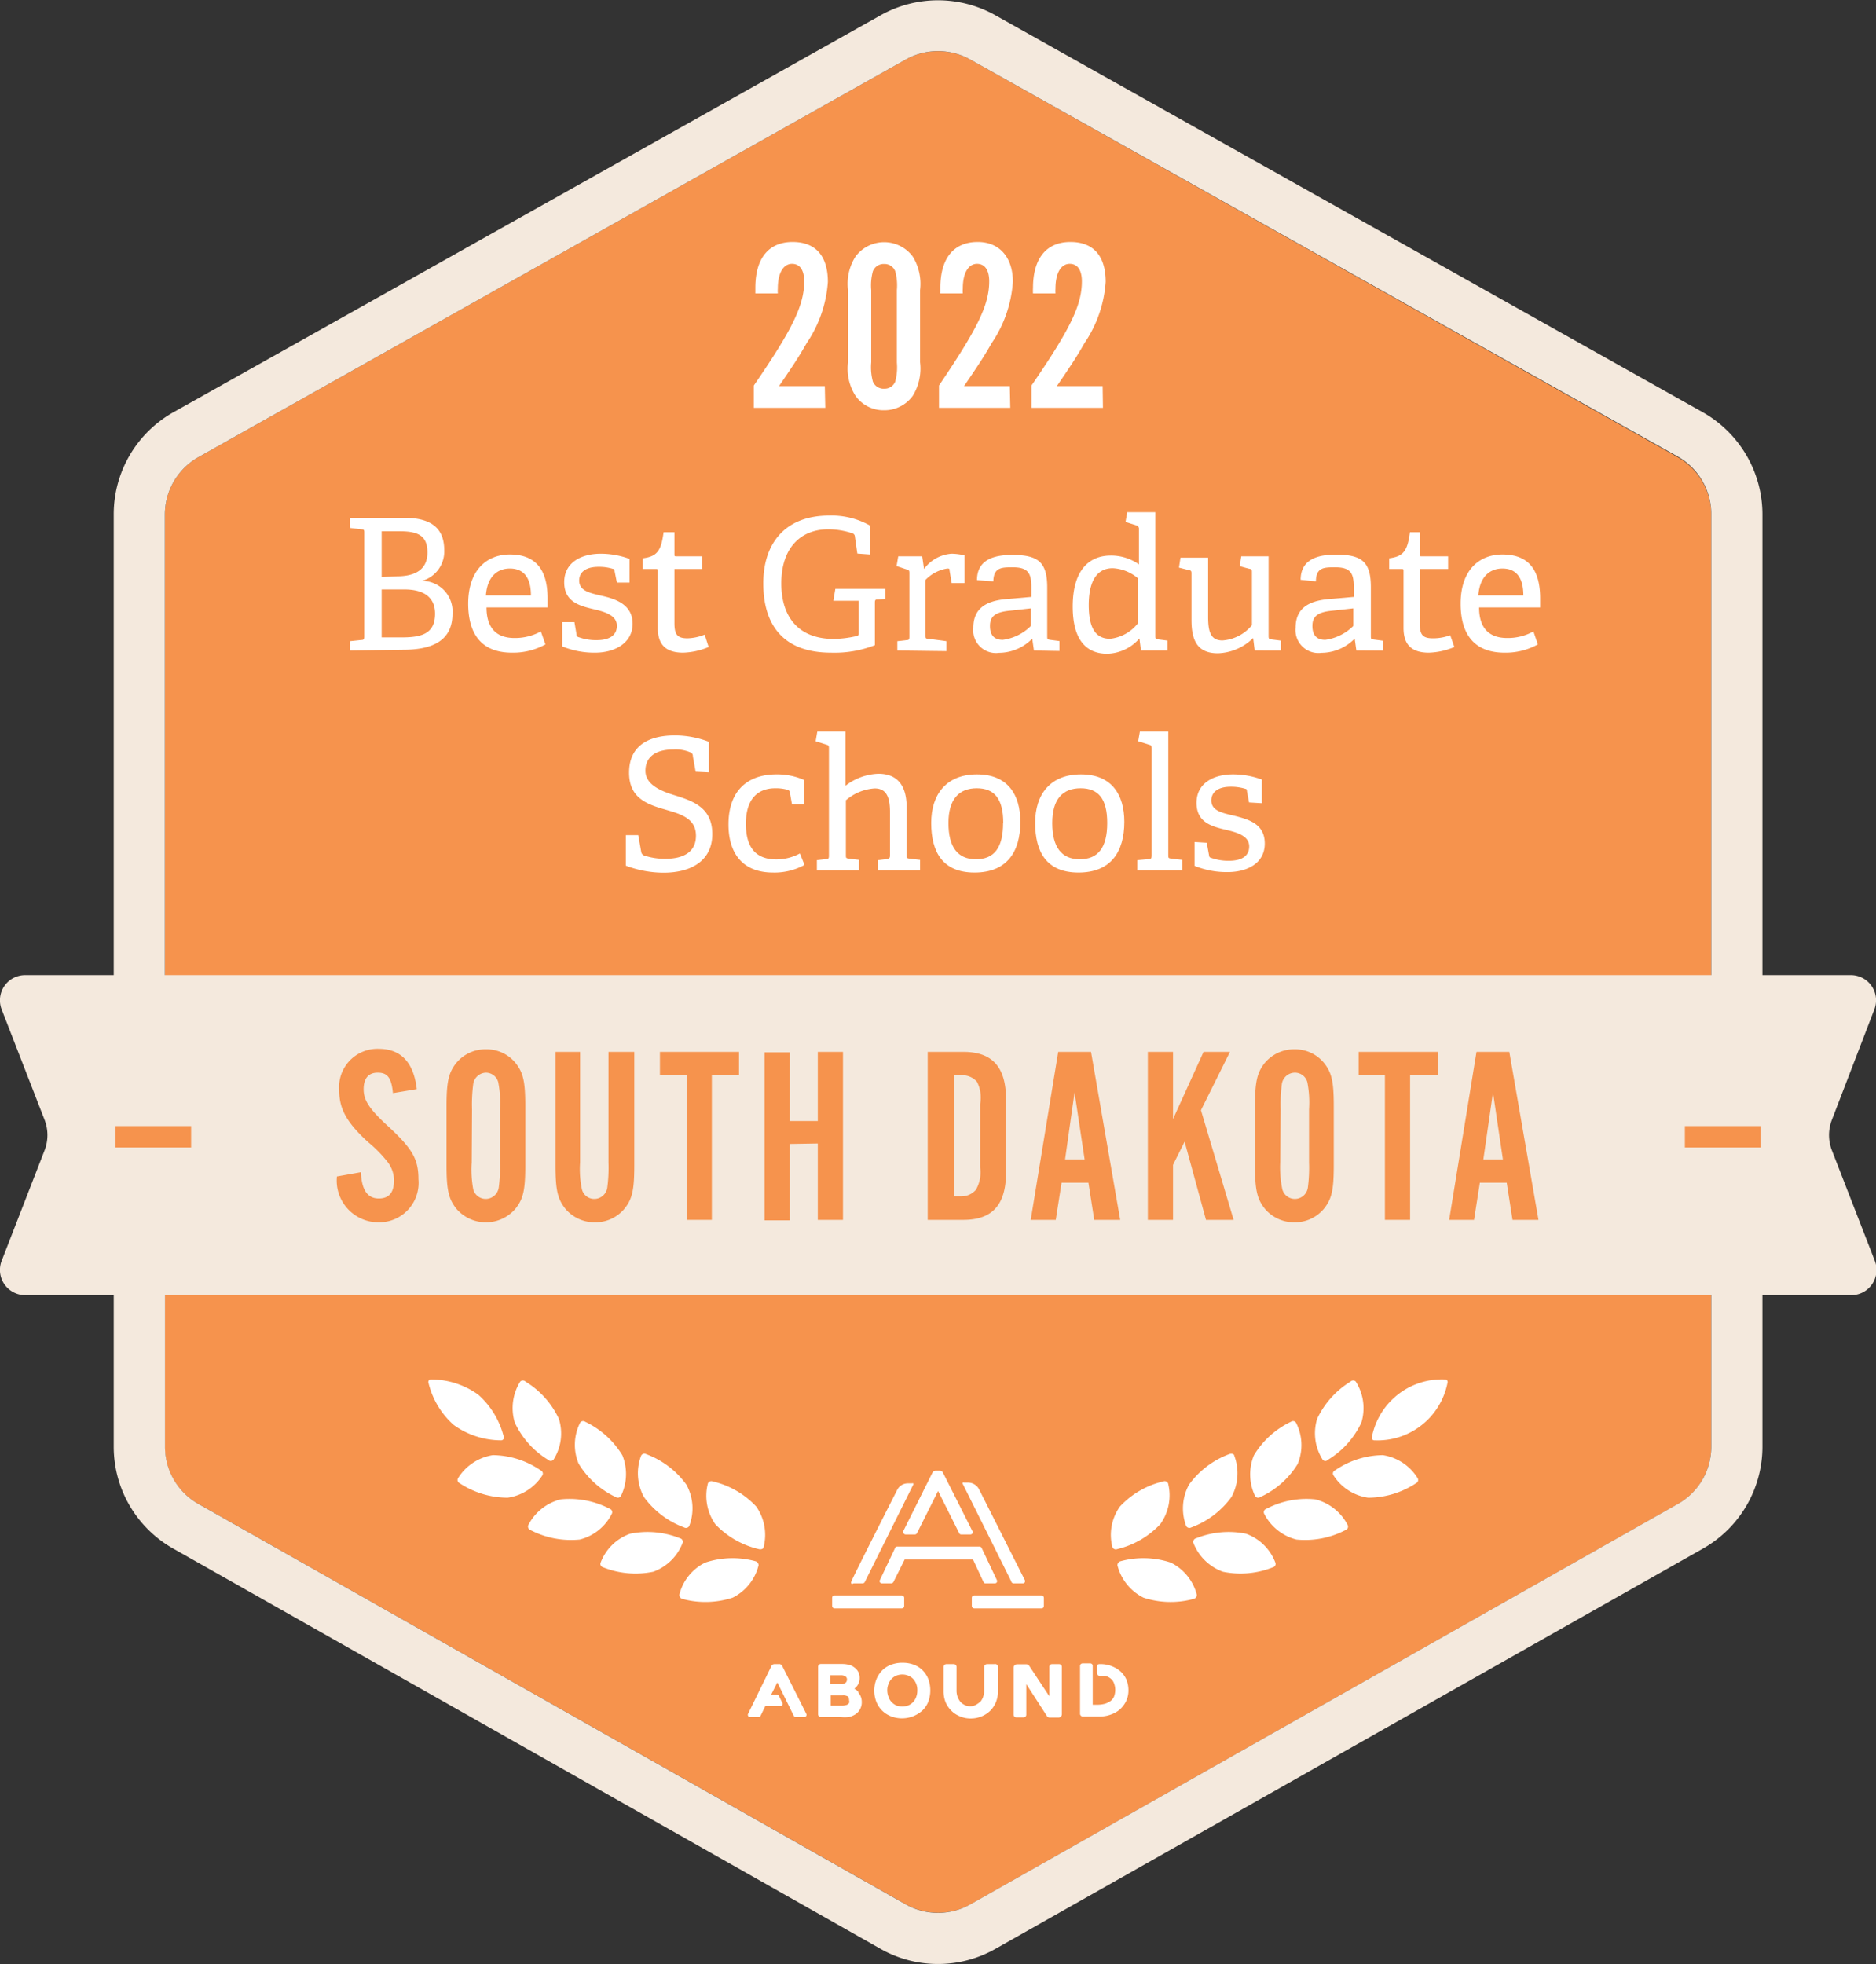 <svg xmlns="http://www.w3.org/2000/svg" viewBox="0 0 122.89 128.64"><rect x="0" y="0" width="122.89" height="128.64" fill="#333333" stroke="none"/><defs><style>.cls-1{fill:#f6934d;}.cls-2{fill:#f4e9dd;}.cls-3{fill:#fff;}</style></defs><title>2022-grad-school-south-dakota</title><g id="Layer_2" data-name="Layer 2"><g id="Layer_1-2" data-name="Layer 1"><path class="cls-1" d="M112.1,94.76V33.7a4.34,4.34,0,0,0-2.2-3.76L63.56,3.9a4.36,4.36,0,0,0-4.23,0L13,29.94a4.32,4.32,0,0,0-2.2,3.76V94.76A4.29,4.29,0,0,0,13,98.51l46.33,26.22a4.35,4.35,0,0,0,4.25,0l46.34-26.22A4.31,4.31,0,0,0,112.1,94.76Z"/><path class="cls-2" d="M111.54,27,65.2,1a7.68,7.68,0,0,0-7.51,0L11.36,27A7.67,7.67,0,0,0,7.45,33.7V94.76a7.67,7.67,0,0,0,3.89,6.67l46.33,26.21a7.63,7.63,0,0,0,7.55,0l46.34-26.21a7.67,7.67,0,0,0,3.89-6.67V33.7A7.69,7.69,0,0,0,111.54,27ZM59.33,3.9a4.34,4.34,0,0,1,4.23,0l46.34,26a4.34,4.34,0,0,1,2.2,3.76V64.58H10.8V33.7A4.32,4.32,0,0,1,13,29.94Zm50.58,94.61L63.57,124.73a4.31,4.31,0,0,1-4.25,0L13,98.51a4.29,4.29,0,0,1-2.19-3.75V83.89H112.1V94.76A4.31,4.31,0,0,1,109.91,98.51Z"/><path class="cls-3" d="M34.08,90.49a.24.24,0,0,1,.34,0,5.67,5.67,0,0,1,2.19,2.44,3.2,3.2,0,0,1-.36,2.69.24.24,0,0,1-.34,0,5.65,5.65,0,0,1-2.19-2.45A3.28,3.28,0,0,1,34.08,90.49Z"/><path class="cls-3" d="M28.07,90.58a.17.17,0,0,1,.18-.23,5.32,5.32,0,0,1,3.08,1A5.46,5.46,0,0,1,33,94.11a.18.18,0,0,1-.19.23,5.36,5.36,0,0,1-3.08-1A5.35,5.35,0,0,1,28.07,90.58Z"/><path class="cls-3" d="M42,95.34a.24.24,0,0,1,.32-.1,5.69,5.69,0,0,1,2.64,2,3.22,3.22,0,0,1,.19,2.71.24.24,0,0,1-.33.1,5.67,5.67,0,0,1-2.64-2A3.25,3.25,0,0,1,42,95.34Z"/><path class="cls-3" d="M39.34,102.37a.23.23,0,0,0,.17.29,5.73,5.73,0,0,0,3.28.29,3.24,3.24,0,0,0,1.93-1.9.23.23,0,0,0-.17-.29,5.7,5.7,0,0,0-3.27-.3A3.21,3.21,0,0,0,39.34,102.37Z"/><path class="cls-3" d="M46.37,97.17a.24.24,0,0,1,.31-.14,5.67,5.67,0,0,1,2.85,1.64,3.23,3.23,0,0,1,.49,2.67c0,.11-.16.17-.31.13a5.72,5.72,0,0,1-2.85-1.63A3.23,3.23,0,0,1,46.37,97.17Z"/><path class="cls-3" d="M44.5,104.46c0,.11.06.23.2.27a5.79,5.79,0,0,0,3.29-.08,3.24,3.24,0,0,0,1.7-2.12c0-.11-.06-.23-.21-.27a5.68,5.68,0,0,0-3.28.09A3.19,3.19,0,0,0,44.5,104.46Z"/><path class="cls-3" d="M38,93.19a.23.23,0,0,1,.33-.07,5.73,5.73,0,0,1,2.44,2.2A3.28,3.28,0,0,1,40.67,98a.24.24,0,0,1-.33.06,5.66,5.66,0,0,1-2.44-2.2A3.22,3.22,0,0,1,38,93.19Z"/><path class="cls-3" d="M34.6,99.91a.25.25,0,0,0,.15.31,5.76,5.76,0,0,0,3.23.62,3.22,3.22,0,0,0,2.11-1.71.23.23,0,0,0-.14-.3,5.69,5.69,0,0,0-3.23-.62A3.29,3.29,0,0,0,34.6,99.91Z"/><path class="cls-3" d="M30,96.83a.23.23,0,0,0,.11.32,5.73,5.73,0,0,0,3.15.95,3.25,3.25,0,0,0,2.28-1.48.23.23,0,0,0-.12-.31,5.61,5.61,0,0,0-3.14-1A3.28,3.28,0,0,0,30,96.83Z"/><path class="cls-3" d="M88.81,90.49a.24.24,0,0,0-.34,0,5.73,5.73,0,0,0-2.19,2.44,3.23,3.23,0,0,0,.37,2.69.22.22,0,0,0,.33,0,5.66,5.66,0,0,0,2.2-2.45A3.24,3.24,0,0,0,88.81,90.49Z"/><path class="cls-3" d="M94.82,90.58a.17.17,0,0,0-.18-.23,4.67,4.67,0,0,0-4.77,3.76.17.17,0,0,0,.18.23,4.67,4.67,0,0,0,4.77-3.76Z"/><path class="cls-3" d="M80.85,95.34c0-.11-.18-.15-.32-.1a5.74,5.74,0,0,0-2.64,2,3.26,3.26,0,0,0-.19,2.71.24.24,0,0,0,.33.1,5.67,5.67,0,0,0,2.64-2A3.25,3.25,0,0,0,80.85,95.34Z"/><path class="cls-3" d="M83.55,102.37a.23.23,0,0,1-.17.29,5.71,5.71,0,0,1-3.27.29,3.26,3.26,0,0,1-1.94-1.9.24.24,0,0,1,.18-.29,5.7,5.7,0,0,1,3.27-.3A3.22,3.22,0,0,1,83.55,102.37Z"/><path class="cls-3" d="M76.52,97.17a.24.24,0,0,0-.31-.14,5.65,5.65,0,0,0-2.84,1.64,3.2,3.2,0,0,0-.5,2.67.24.24,0,0,0,.31.13A5.68,5.68,0,0,0,76,99.84,3.23,3.23,0,0,0,76.52,97.17Z"/><path class="cls-3" d="M78.4,104.46c0,.11-.06.23-.21.27a5.75,5.75,0,0,1-3.28-.08,3.26,3.26,0,0,1-1.71-2.12c0-.11.06-.23.21-.27a5.68,5.68,0,0,1,3.28.09A3.25,3.25,0,0,1,78.4,104.46Z"/><path class="cls-3" d="M84.9,93.19a.23.23,0,0,0-.33-.07,5.65,5.65,0,0,0-2.43,2.2A3.29,3.29,0,0,0,82.22,98a.24.24,0,0,0,.33.06A5.61,5.61,0,0,0,85,95.9,3.22,3.22,0,0,0,84.9,93.19Z"/><path class="cls-3" d="M88.29,99.91a.24.24,0,0,1-.15.31,5.72,5.72,0,0,1-3.22.62,3.27,3.27,0,0,1-2.12-1.71.23.23,0,0,1,.15-.3,5.64,5.64,0,0,1,3.22-.62A3.29,3.29,0,0,1,88.29,99.91Z"/><path class="cls-3" d="M92.87,96.83a.23.23,0,0,1-.11.32,5.7,5.7,0,0,1-3.14.95,3.23,3.23,0,0,1-2.28-1.48.22.22,0,0,1,.11-.31,5.61,5.61,0,0,1,3.14-1A3.26,3.26,0,0,1,92.87,96.83Z"/><rect class="cls-3" x="54.51" y="104.5" width="4.72" height="0.85" rx="0.15"/><path class="cls-3" d="M55.91,103.71h.6a.15.15,0,0,0,.14-.09l3.17-6.37a.07.07,0,0,0,0-.09.11.11,0,0,0-.08,0h-.27a.78.78,0,0,0-.7.43c-.7,1.38-3,5.91-3,6a.14.14,0,0,0,0,.14A.14.14,0,0,0,55.91,103.71Z"/><path class="cls-3" d="M66.41,103.71H67a.13.13,0,0,0,.13-.07.16.16,0,0,0,0-.15l-3-5.95a.81.81,0,0,0-.71-.43h-.27a.1.1,0,0,0-.08,0,.07.07,0,0,0,0,.09l3.17,6.37A.16.16,0,0,0,66.41,103.71Z"/><rect class="cls-3" x="63.66" y="104.5" width="4.72" height="0.85" rx="0.15"/><path class="cls-3" d="M59.19,100.43a.16.16,0,0,0,.13.08h.61a.15.15,0,0,0,.14-.09l1.38-2.76,1.38,2.76a.14.14,0,0,0,.13.09h.61a.16.16,0,0,0,.13-.07.16.16,0,0,0,0-.15l-1.93-3.83a.23.23,0,0,0-.21-.13h-.26a.24.24,0,0,0-.22.13l-1.91,3.83A.14.14,0,0,0,59.19,100.43Z"/><path class="cls-3" d="M64.43,103.63a.13.13,0,0,0,.13.08h.61a.14.14,0,0,0,.13-.07.16.16,0,0,0,0-.15l-1-2.11a.16.16,0,0,0-.14-.08H58.77a.14.14,0,0,0-.13.08l-1,2.11a.14.14,0,0,0,0,.15.15.15,0,0,0,.13.07h.61a.16.16,0,0,0,.14-.08l.74-1.48h4.48Z"/><path class="cls-3" d="M56.22,110.81a.86.86,0,0,0-.26-.2h0a.84.84,0,0,0,.35-.68.87.87,0,0,0-.1-.44.84.84,0,0,0-.27-.29.86.86,0,0,0-.35-.16,1.74,1.74,0,0,0-.39-.05H53.76a.18.18,0,0,0-.17.17v3.14a.18.18,0,0,0,.17.17H55.1a2.42,2.42,0,0,0,.47,0,1.23,1.23,0,0,0,.44-.17.86.86,0,0,0,.31-.32.92.92,0,0,0,.13-.51.91.91,0,0,0-.23-.61Zm-.6.57a.27.27,0,0,1,0,.17.45.45,0,0,1-.13.11,1,1,0,0,1-.33.06h-.74v-.67h.76a.63.63,0,0,1,.38.08S55.62,111.21,55.62,111.38Zm-.23-1.16a.38.38,0,0,1-.28.08h-.73v-.57h.68a.53.53,0,0,1,.33.08.23.23,0,0,1,.09.21A.27.27,0,0,1,55.39,110.22Z"/><path class="cls-3" d="M60.42,109.39h0a1.58,1.58,0,0,0-.58-.36,2.05,2.05,0,0,0-.72-.12,2,2,0,0,0-.75.13,1.6,1.6,0,0,0-.58.37,1.77,1.77,0,0,0-.38.58,2,2,0,0,0-.14.75,2,2,0,0,0,.14.74,1.73,1.73,0,0,0,.38.57,1.75,1.75,0,0,0,.58.37,2,2,0,0,0,2.05-.38,1.65,1.65,0,0,0,.39-.58,2.17,2.17,0,0,0,0-1.48A1.69,1.69,0,0,0,60.42,109.39Zm-.33,1.32a1.21,1.21,0,0,1-.07.43,1.05,1.05,0,0,1-.2.34,1,1,0,0,1-.31.22,1.13,1.13,0,0,1-.81,0,1,1,0,0,1-.3-.22.9.9,0,0,1-.2-.34,1.18,1.18,0,0,1-.08-.43,1.07,1.07,0,0,1,.08-.41.94.94,0,0,1,.2-.33.9.9,0,0,1,.3-.21,1.07,1.07,0,0,1,.41-.08,1.06,1.06,0,0,1,.4.08,1,1,0,0,1,.31.21,1.12,1.12,0,0,1,.2.33A1.1,1.1,0,0,1,60.09,110.71Z"/><path class="cls-3" d="M65.14,109h-.48a.19.19,0,0,0-.19.19v1.53a1.21,1.21,0,0,1-.07.43,1.05,1.05,0,0,1-.2.34l.06,0h0l-.08,0v0a1.26,1.26,0,0,1-.28.19.75.75,0,0,1-.35.08.82.82,0,0,1-.35-.08,1,1,0,0,1-.27-.19l0,0h0a1.27,1.27,0,0,1-.2-.34,1.21,1.21,0,0,1-.07-.43v-1.53a.18.18,0,0,0-.19-.19h-.48a.18.18,0,0,0-.18.19v1.56a2,2,0,0,0,.13.74,1.75,1.75,0,0,0,.39.57,1.65,1.65,0,0,0,.58.37,1.73,1.73,0,0,0,.69.13,1.79,1.79,0,0,0,.68-.13,1.75,1.75,0,0,0,.58-.37,1.73,1.73,0,0,0,.38-.57,2,2,0,0,0,.14-.74v-1.56A.19.19,0,0,0,65.14,109Z"/><path class="cls-3" d="M69.39,109h-.48a.17.17,0,0,0-.17.17v1.94l-1.32-2a.22.22,0,0,0-.18-.1h-.62a.22.22,0,0,0-.22.22v3.08a.18.18,0,0,0,.18.18h.48a.18.18,0,0,0,.17-.18v-2l1.35,2.09a.21.21,0,0,0,.18.1h.58a.22.22,0,0,0,.22-.22v-3.09A.18.18,0,0,0,69.39,109Z"/><path class="cls-3" d="M73.78,110a1.56,1.56,0,0,0-.4-.54A2,2,0,0,0,72,109a.14.14,0,0,0-.14.14v.44a.21.21,0,0,0,.19.2h.07a2.72,2.72,0,0,1,.3,0,.84.84,0,0,1,.34.17.7.7,0,0,1,.21.29,1.23,1.23,0,0,1,0,.9.75.75,0,0,1-.24.29,1.26,1.26,0,0,1-.37.17,1.86,1.86,0,0,1-.48.06h-.3v-2.55a.16.16,0,0,0-.16-.16h-.5a.17.17,0,0,0-.17.16v3.15a.18.18,0,0,0,.17.17h1.16a2.1,2.1,0,0,0,.64-.11,2,2,0,0,0,.59-.31,1.84,1.84,0,0,0,.44-.55,1.65,1.65,0,0,0,.17-.77A1.86,1.86,0,0,0,73.78,110Z"/><path class="cls-3" d="M51,109h-.28a.21.21,0,0,0-.19.13L49,112.26a.15.15,0,0,0,.13.21h.56a.16.16,0,0,0,.13-.08l.32-.66h1a.11.11,0,0,0,.11-.06.12.12,0,0,0,0-.13l-.23-.46a.13.13,0,0,0-.12-.09h-.38l.4-.79L52,112.39a.16.16,0,0,0,.13.08h.56a.15.15,0,0,0,.13-.21l-1.58-3.14A.22.22,0,0,0,51,109Z"/><path class="cls-2" d="M121.24,84.83H1.65A1.65,1.65,0,0,1,.11,82.58l2.81-7.23a2.76,2.76,0,0,0,0-2L.11,66.12a1.65,1.65,0,0,1,1.54-2.25H121.24a1.65,1.65,0,0,1,1.54,2.25L120,73.35a2.76,2.76,0,0,0,0,2l2.81,7.23A1.65,1.65,0,0,1,121.24,84.83Z"/><path class="cls-3" d="M54.06,26.71H49.38V25.25c2.53-3.68,3.3-5.26,3.3-6.82,0-.75-.29-1.15-.8-1.15s-.93.51-.93,1.63a2.16,2.16,0,0,0,0,.31H49.48c0-.16,0-.32,0-.37,0-1.92.86-3,2.44-3s2.31,1,2.31,2.61a8.11,8.11,0,0,1-1.38,4c-.45.78-.67,1.15-1.82,2.83h3Z"/><path class="cls-3" d="M60.27,23.73a3.38,3.38,0,0,1-.49,2.21,2.29,2.29,0,0,1-1.86.93,2.25,2.25,0,0,1-1.87-.93,3.31,3.31,0,0,1-.5-2.21V19a3.31,3.31,0,0,1,.5-2.21,2.34,2.34,0,0,1,3.73,0A3.38,3.38,0,0,1,60.27,19Zm-3.2,0A3.59,3.59,0,0,0,57.18,25a.76.76,0,0,0,.74.46.75.75,0,0,0,.72-.46,3.59,3.59,0,0,0,.11-1.25V19a3.52,3.52,0,0,0-.11-1.24.75.75,0,0,0-.72-.47.76.76,0,0,0-.74.47A3.52,3.52,0,0,0,57.07,19Z"/><path class="cls-3" d="M66.18,26.71H61.51V25.25C64,21.57,64.8,20,64.8,18.43c0-.75-.29-1.15-.8-1.15s-.93.51-.93,1.63a2.16,2.16,0,0,0,0,.31H61.6c0-.16,0-.32,0-.37,0-1.92.86-3,2.45-3,1.42,0,2.3,1,2.3,2.61a8.11,8.11,0,0,1-1.38,4c-.45.78-.67,1.15-1.82,2.83h3Z"/><path class="cls-3" d="M72.25,26.71H67.57V25.25c2.53-3.68,3.3-5.26,3.3-6.82,0-.75-.29-1.15-.8-1.15s-.93.51-.93,1.63a2.16,2.16,0,0,0,0,.31H67.67a3.1,3.1,0,0,1,0-.37c0-1.92.87-3,2.45-3s2.31,1,2.31,2.61a8.11,8.11,0,0,1-1.38,4c-.45.78-.67,1.15-1.82,2.83h3Z"/><path class="cls-3" d="M22.91,42.61V42l.76-.08c.17,0,.19-.06.19-.24V34.91c0-.18,0-.23-.19-.24l-.76-.09v-.66h3.58c2.05,0,2.61.94,2.61,2.13a2,2,0,0,1-1.46,2v0a2,2,0,0,1,2,2.16c0,1.77-1.34,2.35-3.22,2.35ZM26,37.75c.95,0,2-.28,2-1.56,0-1.1-.61-1.39-1.81-1.39H25v3Zm.31,4c1.26,0,2.19-.21,2.19-1.55,0-1.16-.85-1.59-2-1.59H25v3.14Z"/><path class="cls-3" d="M35.73,42.21a4.36,4.36,0,0,1-2.19.54c-2.17,0-2.87-1.43-2.87-3.21,0-2.2,1.22-3.22,2.73-3.22s2.47.79,2.47,2.87c0,.16,0,.39,0,.6h-4c0,1.21.53,2,1.83,2a3.49,3.49,0,0,0,1.73-.43ZM34.78,39c0-1.37-.65-1.76-1.38-1.76s-1.47.43-1.57,1.76Z"/><path class="cls-3" d="M40.41,38.16l-.15-.75c0-.08,0-.13-.12-.15a3,3,0,0,0-.93-.13c-.88,0-1.27.38-1.27.9,0,.68.72.82,1.5,1s2,.52,2,1.82S40.23,42.75,39,42.75a5.54,5.54,0,0,1-2.17-.41V40.75l.8,0,.14.82a.17.17,0,0,0,.15.17,3.32,3.32,0,0,0,1.17.19c.81,0,1.32-.3,1.32-.94s-.68-.89-1.45-1.07c-.93-.22-2-.46-2-1.78s1.15-1.87,2.39-1.87a5.44,5.44,0,0,1,1.89.34v1.55Z"/><path class="cls-3" d="M46.42,42.38a4.6,4.6,0,0,1-1.67.37c-1.15,0-1.66-.54-1.66-1.62V37.39c0-.07,0-.12-.1-.12h-.88v-.7c.94-.12,1.2-.49,1.36-1.71h.71v1.46c0,.08,0,.12.09.12H46v.83H44.18v3.54c0,.75.18,1,.86,1a3.25,3.25,0,0,0,1.12-.24Z"/><path class="cls-3" d="M57.51,39.27c-.15,0-.2,0-.2.21v2.78a7.24,7.24,0,0,1-2.87.49c-3.24,0-4.44-1.93-4.44-4.54s1.42-4.44,4.32-4.44a5.13,5.13,0,0,1,2.66.65v1.9l-.82-.06L56,35.15a.23.23,0,0,0-.17-.22,5.08,5.08,0,0,0-1.56-.26c-1.89,0-3.09,1.29-3.09,3.54s1.17,3.64,3.43,3.64a7,7,0,0,0,1.47-.18c.11,0,.17-.06.17-.2V39.35H54.59l.13-.78H58v.66Z"/><path class="cls-3" d="M58.78,42.61V42l.6-.07c.17,0,.19-.06.19-.24V37.56c0-.13,0-.22-.15-.25l-.69-.23.11-.64h1.57l.12.83h0a2.45,2.45,0,0,1,1.8-1,3.81,3.81,0,0,1,.86.11v1.81l-.85,0-.14-.83c0-.1,0-.12-.15-.12a2.54,2.54,0,0,0-1.43.75v3.61c0,.2,0,.23.2.24L62,42v.65Z"/><path class="cls-3" d="M67.73,42.61l-.11-.78h0a3.06,3.06,0,0,1-2.17.93,1.49,1.49,0,0,1-1.69-1.64c0-1.2.74-1.76,2.18-1.88l1.62-.14v-.63c0-.88-.17-1.31-1.21-1.31-.73,0-1.26,0-1.28.92L64,38c0-1.48,1.37-1.65,2.32-1.65,1.7,0,2.28.48,2.28,2.14v3.18c0,.19,0,.21.19.24l.61.08v.65Zm-.2-2.76L66.17,40c-1,.09-1.32.39-1.32,1s.28.91.84.91A3.17,3.17,0,0,0,67.53,41Z"/><path class="cls-3" d="M74.74,42.61l-.1-.79,0,0a2.89,2.89,0,0,1-2.11,1c-1.36,0-2.26-.89-2.26-3.09,0-2.37,1.06-3.34,2.5-3.34a3.17,3.17,0,0,1,1.84.58V34.66a.22.22,0,0,0-.16-.24l-.72-.23.11-.64h1.84v8.09c0,.19,0,.21.19.24l.61.08v.65Zm-.21-4.74a2.75,2.75,0,0,0-1.64-.65c-1.13,0-1.57,1-1.57,2.41,0,1.67.56,2.21,1.4,2.21a2.67,2.67,0,0,0,1.81-1Z"/><path class="cls-3" d="M82.19,42.61l-.1-.82h0a3.43,3.43,0,0,1-2.31,1c-1.32,0-1.73-.8-1.73-2.18v-3c0-.19,0-.24-.19-.27l-.63-.16.1-.65h1.81v3.88c0,1,.18,1.54.94,1.54a2.75,2.75,0,0,0,1.93-1V37.51c0-.19,0-.23-.2-.26l-.6-.16.1-.65h1.79v5.18c0,.18,0,.24.17.26l.63.08v.65Z"/><path class="cls-3" d="M88.85,42.61l-.11-.78h0a3.06,3.06,0,0,1-2.17.93,1.5,1.5,0,0,1-1.7-1.64c0-1.2.75-1.76,2.19-1.88l1.62-.14v-.63c0-.88-.17-1.31-1.21-1.31-.74,0-1.26,0-1.27.92l-1-.1c0-1.48,1.37-1.65,2.32-1.65,1.7,0,2.28.48,2.28,2.14v3.18c0,.19,0,.21.19.24l.61.08v.65Zm-.2-2.76L87.29,40c-1,.09-1.32.39-1.32,1s.28.91.84.91A3.2,3.2,0,0,0,88.65,41Z"/><path class="cls-3" d="M95.27,42.38a4.6,4.6,0,0,1-1.67.37c-1.15,0-1.66-.54-1.66-1.62V37.39c0-.07,0-.12-.1-.12H91v-.7c.94-.12,1.2-.49,1.36-1.71H93v1.46c0,.08,0,.12.09.12h1.77v.83H93v3.54c0,.75.18,1,.86,1A3.25,3.25,0,0,0,95,41.61Z"/><path class="cls-3" d="M100.74,42.21a4.34,4.34,0,0,1-2.18.54c-2.17,0-2.88-1.43-2.88-3.21,0-2.2,1.22-3.22,2.74-3.22s2.47.79,2.47,2.87c0,.16,0,.39,0,.6h-4c0,1.21.53,2,1.84,2a3.43,3.43,0,0,0,1.72-.43ZM99.79,39c0-1.37-.64-1.76-1.37-1.76s-1.48.43-1.58,1.76Z"/><path class="cls-3" d="M45.57,50.55l-.18-1c0-.17-.07-.22-.14-.26a2.43,2.43,0,0,0-1.13-.2c-1.24,0-1.84.54-1.84,1.39s.86,1.28,1.82,1.58c1.2.38,2.56.77,2.56,2.57s-1.46,2.53-3.18,2.53A7,7,0,0,1,41,56.7v-2h.81L42,55.78a.31.31,0,0,0,.24.27,4.26,4.26,0,0,0,1.35.2c1.22,0,2-.47,2-1.51s-.83-1.37-1.76-1.64c-1.21-.36-2.62-.67-2.62-2.49s1.35-2.44,3-2.44a6.18,6.18,0,0,1,2.23.42v2Z"/><path class="cls-3" d="M52.7,56.65a4.07,4.07,0,0,1-2.06.5c-2,0-2.92-1.26-2.92-3.15,0-2.28,1.32-3.28,3.14-3.28a4.38,4.38,0,0,1,1.82.37v1.6l-.8,0-.14-.79a.2.2,0,0,0-.15-.17,2.77,2.77,0,0,0-.81-.1c-1.07,0-1.92.62-1.92,2.33s.79,2.33,2,2.33a3.28,3.28,0,0,0,1.54-.39Z"/><path class="cls-3" d="M57.51,57v-.66l.57-.07c.16,0,.22-.08.22-.24v-2.8c0-.89-.16-1.59-1-1.59a3.17,3.17,0,0,0-1.89.78V56c0,.19,0,.21.19.24l.67.08V57H53.51v-.66l.6-.07c.17,0,.19-.06.19-.24v-7c0-.13,0-.22-.15-.25l-.72-.23.11-.64h1.84v3.56a3.7,3.7,0,0,1,2.16-.79c1.29,0,1.85.83,1.85,2.19V56c0,.19,0,.21.19.24l.69.08V57Z"/><path class="cls-3" d="M61,53.9c0-1.88,1-3.18,3-3.18s2.84,1.31,2.84,3.11c0,2-.91,3.32-3,3.32S61,55.81,61,53.9Zm4.72,0c0-1.57-.57-2.27-1.73-2.27s-1.86.7-1.86,2.28.61,2.37,1.8,2.37S65.71,55.54,65.71,53.9Z"/><path class="cls-3" d="M67.81,53.9c0-1.88,1-3.18,3-3.18s2.84,1.31,2.84,3.11c0,2-.91,3.32-3,3.32S67.81,55.81,67.81,53.9Zm4.72,0c0-1.57-.57-2.27-1.74-2.27s-1.86.7-1.86,2.28.61,2.37,1.8,2.37S72.53,55.54,72.53,53.9Z"/><path class="cls-3" d="M74.5,57v-.66l.75-.07c.16,0,.19-.06.19-.24v-7c0-.13,0-.22-.16-.25l-.72-.23.11-.64h1.86V56c0,.19,0,.21.19.24l.72.08V57Z"/><path class="cls-3" d="M81.82,52.56l-.14-.75c0-.08,0-.13-.12-.15a3.16,3.16,0,0,0-.94-.13c-.87,0-1.27.38-1.27.9,0,.68.72.82,1.5,1,.93.24,2,.52,2,1.82s-1.16,1.87-2.43,1.87a5.54,5.54,0,0,1-2.17-.41V55.15l.8.05.15.82a.16.16,0,0,0,.14.17,3.32,3.32,0,0,0,1.17.19c.81,0,1.32-.3,1.32-.94s-.68-.89-1.45-1.07c-.93-.22-2-.46-2-1.78s1.15-1.87,2.39-1.87a5.44,5.44,0,0,1,1.89.34v1.55Z"/><rect class="cls-1" x="7.57" y="73.76" width="4.95" height="1.4"/><rect class="cls-1" x="110.37" y="73.76" width="4.95" height="1.4"/><path class="cls-1" d="M25.74,71.6c-.1-1-.35-1.34-1-1.34s-.92.43-.92,1.09.3,1.21,1.47,2.3c1.71,1.56,2.12,2.25,2.12,3.59a2.58,2.58,0,0,1-2.6,2.82,2.73,2.73,0,0,1-2.74-3l1.57-.28c.05,1.16.43,1.72,1.17,1.72s1-.46,1-1.21a2,2,0,0,0-.42-1.18,8.45,8.45,0,0,0-1.29-1.31c-1.39-1.28-1.88-2.16-1.88-3.38a2.51,2.51,0,0,1,2.59-2.72c1.45,0,2.29.89,2.49,2.64Z"/><path class="cls-1" d="M34.41,76.32c0,1.63-.13,2.22-.66,2.87a2.55,2.55,0,0,1-3.84,0c-.53-.65-.66-1.26-.66-2.87V72.47c0-1.61.13-2.22.66-2.87a2.48,2.48,0,0,1,1.93-.87,2.45,2.45,0,0,1,1.91.87c.53.65.66,1.24.66,2.87Zm-3.51-.18A7.05,7.05,0,0,0,31,77.9a.85.85,0,0,0,.83.63.87.87,0,0,0,.84-.73,9.85,9.85,0,0,0,.08-1.66V72.66a6.93,6.93,0,0,0-.11-1.77.84.84,0,0,0-.81-.63A.87.87,0,0,0,31,71a10.27,10.27,0,0,0-.08,1.67Z"/><path class="cls-1" d="M41.55,68.9v7.42c0,1.63-.13,2.22-.66,2.87a2.47,2.47,0,0,1-1.91.87,2.5,2.5,0,0,1-1.93-.87c-.53-.65-.66-1.26-.66-2.87V68.9H38v7.24a6.36,6.36,0,0,0,.12,1.76.83.83,0,0,0,.82.63.86.86,0,0,0,.84-.73,9.85,9.85,0,0,0,.08-1.66V68.9Z"/><path class="cls-1" d="M46.63,79.9H45V70.43H43.23V68.9h5.18v1.53H46.63Z"/><path class="cls-1" d="M51.74,74.93v5H50.09v-11h1.65v4.5h1.83V68.9h1.65v11H53.57v-5Z"/><path class="cls-1" d="M60.77,68.9h2.34c1.9,0,2.79,1,2.79,3.1v4.8c0,2.11-.89,3.1-2.79,3.1H60.77Zm2.16,9.46a1.26,1.26,0,0,0,1-.43,2.28,2.28,0,0,0,.28-1.45V72.31A2.28,2.28,0,0,0,64,70.86a1.26,1.26,0,0,0-1-.43h-.51v7.93Z"/><path class="cls-1" d="M69.54,77.47l-.38,2.43H67.52l1.8-11h2.15l1.91,11h-1.7l-.38-2.43Zm.85-5.92-.62,4.39h1.28Z"/><path class="cls-1" d="M76.84,68.9v4.4l2-4.4h1.73l-1.9,3.82,2.14,7.18H79l-1.4-5.12-.76,1.52v3.6H75.19v-11Z"/><path class="cls-1" d="M87.37,76.32c0,1.63-.13,2.22-.66,2.87a2.47,2.47,0,0,1-1.91.87,2.5,2.5,0,0,1-1.93-.87c-.53-.65-.66-1.26-.66-2.87V72.47c0-1.61.13-2.22.66-2.87a2.5,2.5,0,0,1,1.93-.87,2.45,2.45,0,0,1,1.91.87c.53.65.66,1.24.66,2.87Zm-3.51-.18A7.05,7.05,0,0,0,84,77.9a.85.85,0,0,0,.83.63.86.86,0,0,0,.84-.73,9.85,9.85,0,0,0,.08-1.66V72.66a6.93,6.93,0,0,0-.11-1.77.84.84,0,0,0-.81-.63.87.87,0,0,0-.86.73,10.27,10.27,0,0,0-.08,1.67Z"/><path class="cls-1" d="M92.37,79.9H90.72V70.43H89V68.9h5.18v1.53H92.37Z"/><path class="cls-1" d="M96.94,77.47l-.38,2.43H94.93l1.79-11h2.15l1.91,11h-1.7l-.38-2.43Zm.86-5.92-.63,4.39h1.28Z"/></g></g></svg>
